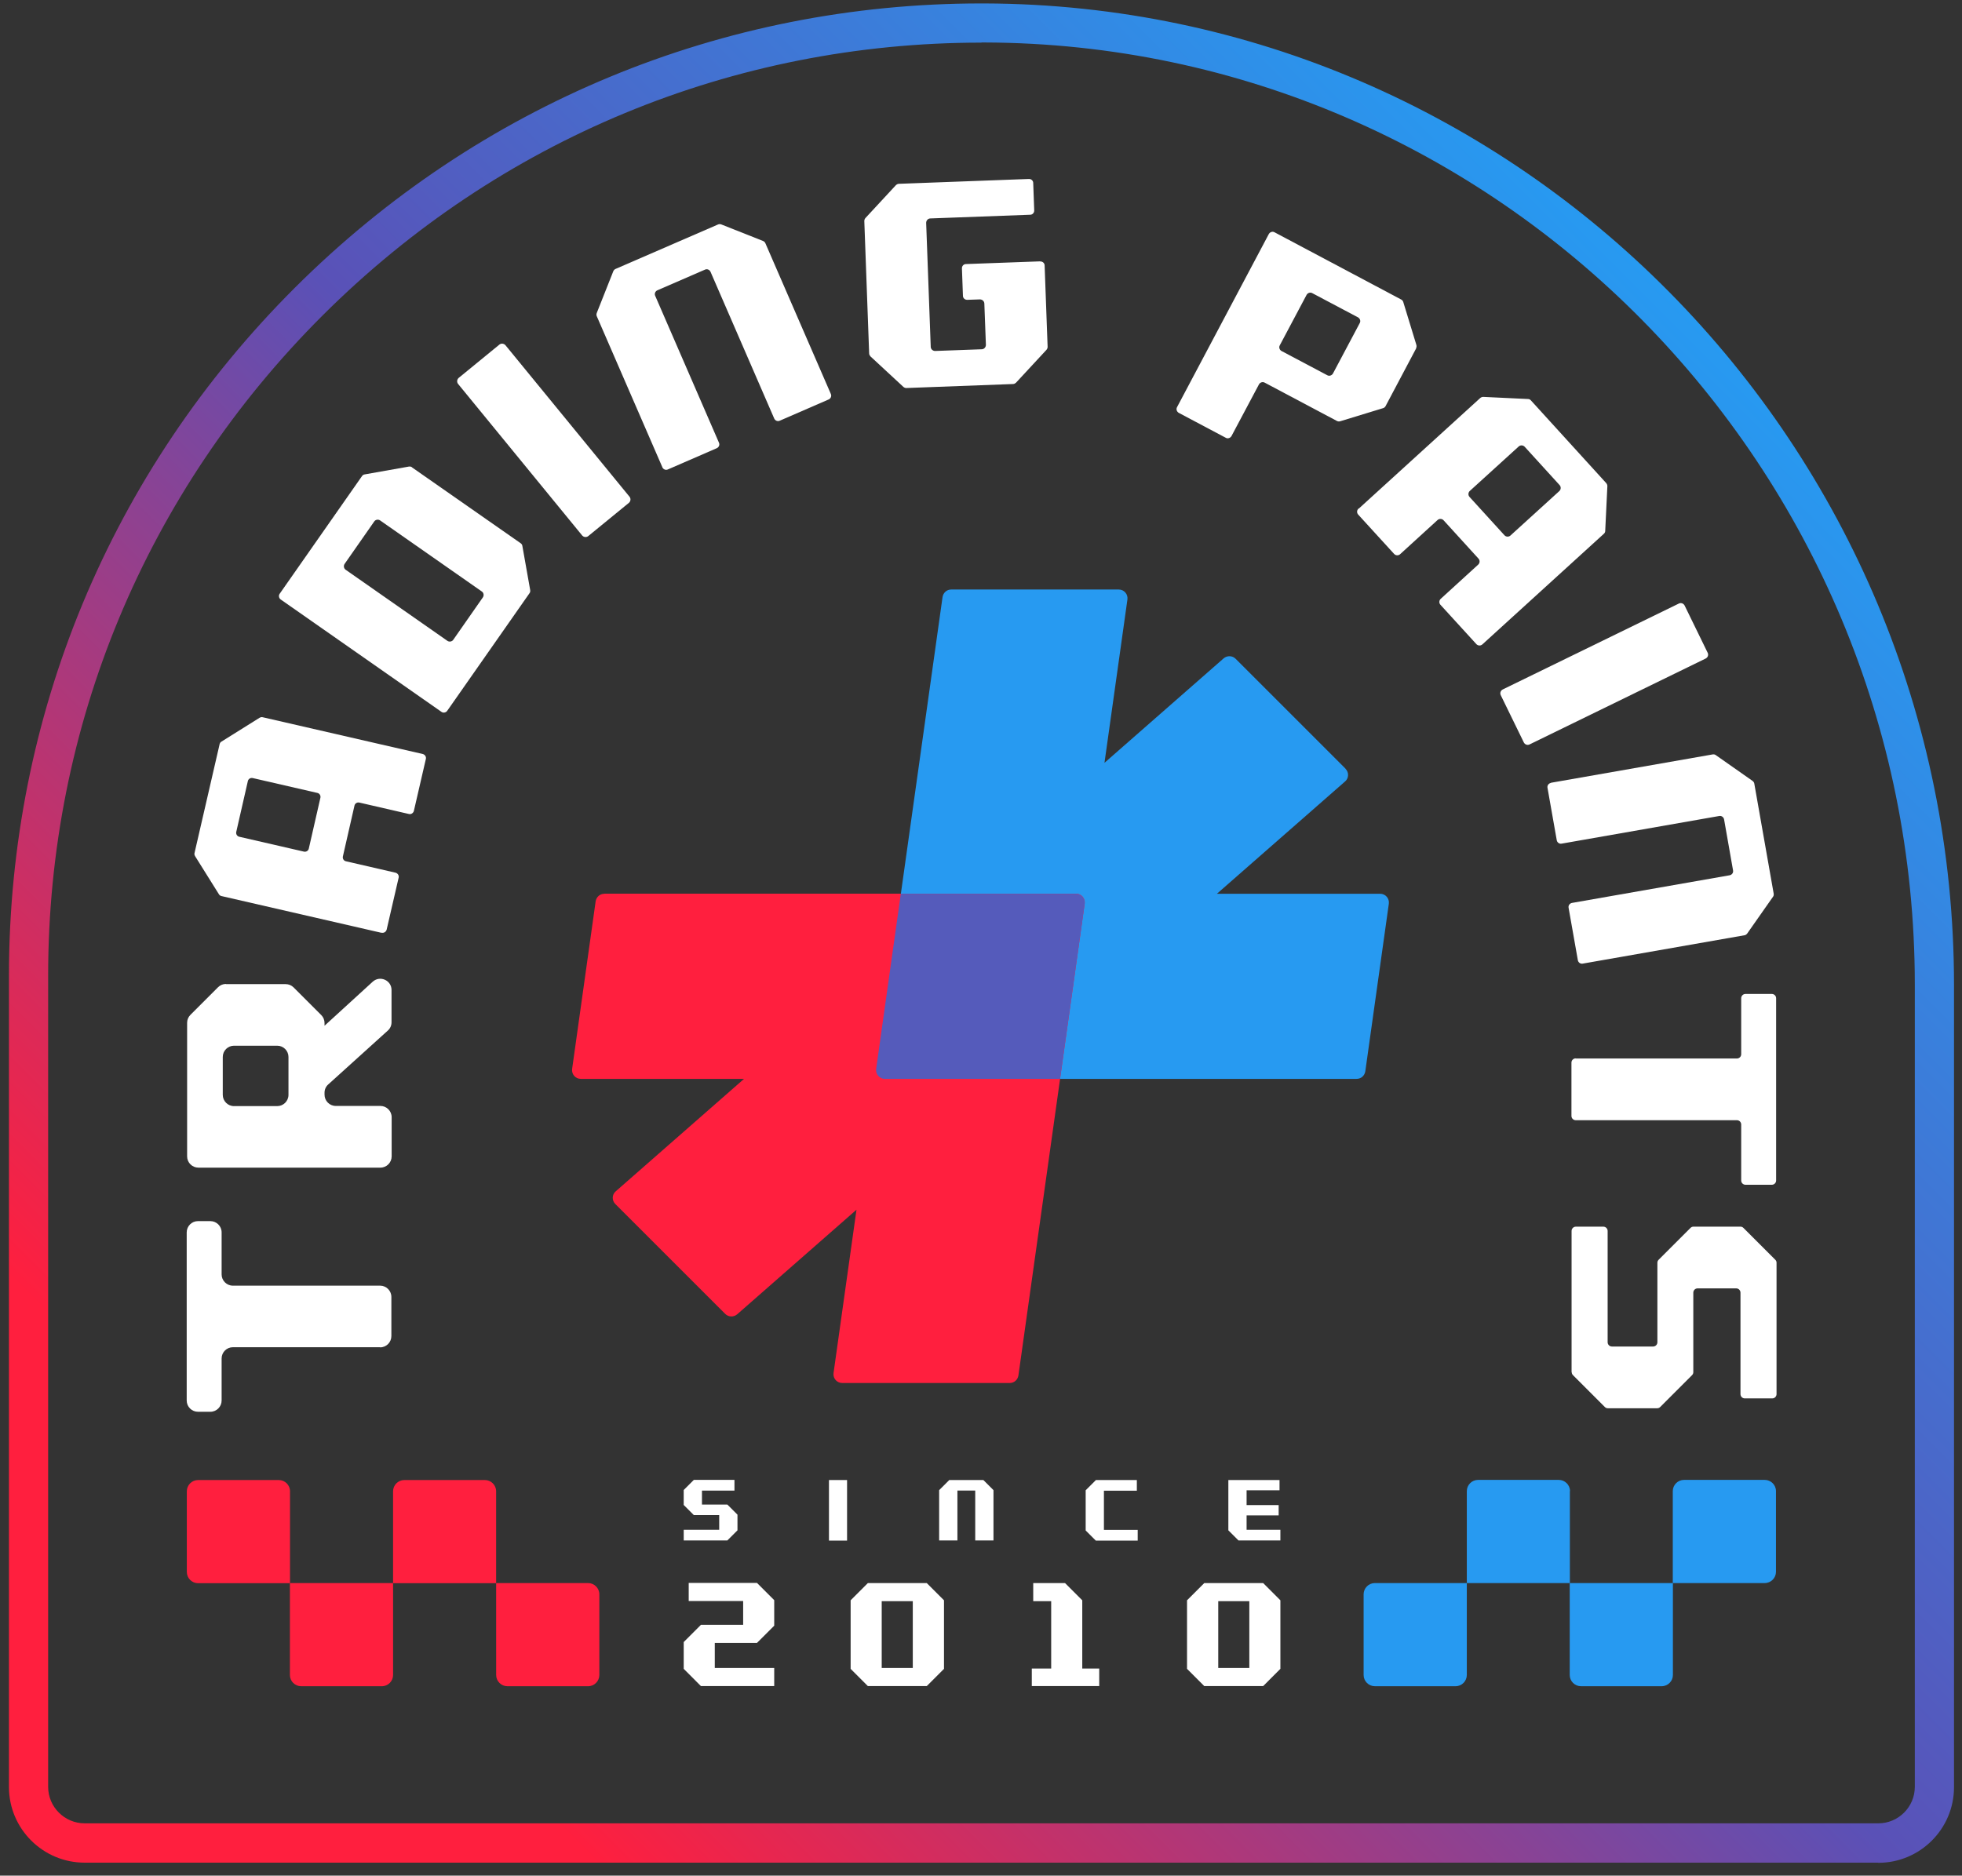 <svg fill="none" height="131" viewBox="0 0 137 131" width="137" xmlns="http://www.w3.org/2000/svg" xmlns:xlink="http://www.w3.org/1999/xlink"><rect x="0" y="0" width="137" height="131" fill="#333333" stroke="none"/><linearGradient id="a" gradientUnits="userSpaceOnUse" x1="12.847" x2="124.11" y1="139.221" y2="27.948"><stop offset=".17" stop-color="#ff1f3e"/><stop offset=".58" stop-color="#5a51b7"/><stop offset="1" stop-color="#279af1"/></linearGradient><g fill="#fff"><path d="m26.542 94.095h-10.281c-.428 0-.786.348-.786.786v2.936c0 .428-.348.786-.786.786h-.866c-.428 0-.786-.348-.786-.786v-11.744c0-.428.348-.786.786-.786h.866c.428 0 .786.348.786.786v2.936c0 .428.348.786.786.786h10.281c.428 0 .786.348.786.786v2.737c0 .428-.348.786-.786.786z"/><path d="m15.774 68.735h4.17c.209 0 .408.08.557.229l1.931 1.931c.149.149.229.348.229.557v.189l3.364-3.075c.508-.458 1.314-.1 1.314.577v2.259c0 .219-.09.428-.259.577l-4.16 3.762c-.169.149-.259.358-.259.577v.139c0 .428.348.786.786.786h3.115c.428 0 .786.348.786.786v2.737c0 .428-.348.786-.786.786h-12.71c-.428 0-.786-.348-.786-.786v-9.326c0-.209.08-.408.229-.557l1.931-1.931c.149-.149.348-.229.557-.229zm.567 8.52h3.016c.428 0 .786-.348.786-.786v-2.647c0-.428-.348-.786-.786-.786h-3.016c-.428 0-.786.348-.786.786v2.647c0 .428.348.786.786.786z"/><path d="m26.641 65.152-11.177-2.568c-.08-.02-.139-.06-.179-.129l-1.662-2.657c-.04-.07-.06-.149-.04-.219l1.752-7.604c.02-.08.06-.139.129-.179l2.657-1.662c.07-.04.149-.06.219-.04l11.177 2.568c.159.04.259.199.219.348l-.836 3.623c-.04.159-.199.259-.348.219l-3.454-.796c-.159-.04-.319.06-.348.219l-.806 3.533c-.04.159.06.319.219.348l3.454.796c.159.04.259.199.219.348l-.836 3.623c-.04.159-.199.259-.348.219zm-5.076-5.892.806-3.533c.04-.159-.06-.319-.219-.348l-4.499-1.035c-.159-.04-.319.06-.348.219l-.806 3.533c-.04.159.06.318.219.348l4.499 1.035c.159.04.318-.06.348-.219z"/><path d="m28.772 32.646 7.584 5.295c.06.04.11.11.119.189l.547 3.085c.01.08 0 .159-.05.219l-5.743 8.211c-.089.129-.279.169-.408.07l-11.217-7.843c-.129-.09-.169-.279-.07-.408l5.743-8.211c.04-.06.11-.11.189-.119l3.085-.547c.08-.01.159 0 .219.05zm-4.638 7.146 7.106 4.966c.129.09.319.06.408-.07l2.07-2.966c.089-.129.06-.319-.07-.408l-7.106-4.966c-.129-.089-.318-.06-.408.07l-2.07 2.966c-.09.129-.06.318.07.408z"/><path d="m35.291 24.107 8.669 10.59c.1.129.08.308-.04.418l-2.847 2.329c-.129.1-.308.08-.418-.04l-8.669-10.59c-.1-.129-.08-.308.04-.418l2.846-2.329c.129-.1.308-.08.418.04z"/><path d="m46.239 32.606-4.568-10.52c-.03-.07-.03-.149 0-.229l1.155-2.916c.03-.07.089-.129.159-.159l7.156-3.105c.07-.03.149-.03.229 0l2.916 1.155c.07.03.129.09.159.159l4.568 10.52c.07.149 0 .319-.149.388l-3.414 1.483c-.149.07-.319 0-.388-.149l-4.449-10.251c-.07-.149-.239-.219-.388-.149l-3.324 1.443c-.149.07-.219.239-.149.388l4.449 10.251c.07.149 0 .319-.149.388l-3.414 1.483c-.149.07-.319 0-.388-.149z"/><path d="m98.889 24.326-2.14 4.041c-.04.07-.1.119-.169.139l-2.996.916c-.07.02-.159.02-.229-.02l-5.046-2.677c-.139-.08-.319-.02-.398.119l-1.921 3.613c-.08.139-.259.199-.398.119l-3.284-1.742c-.139-.08-.199-.259-.119-.398l6.41-12.093c.08-.139.259-.199.398-.119l8.848 4.698c.07.04.119.1.139.169l.916 2.996c.02.07.02.159-.02.229zm-7.654-3.732-1.871 3.523c-.08.139-.02.319.119.398l3.195 1.692c.139.08.319.02.398-.119l1.871-3.523c.08-.139.02-.319-.119-.398l-3.195-1.692c-.139-.08-.319-.02-.398.119z"/><path d="m94.879 35.523 8.48-7.723c.059-.05.129-.08.209-.08l3.135.149c.079 0 .149.04.199.1l5.255 5.773c.05.06.08.129.08.209l-.15 3.135c0 .08-.04.149-.099.199l-8.48 7.723c-.12.109-.309.1-.418-.02l-2.508-2.747c-.11-.119-.1-.309.02-.418l2.617-2.389c.12-.11.13-.299.02-.418l-2.438-2.677c-.11-.119-.299-.129-.418-.02l-2.618 2.389c-.119.11-.309.1-.418-.02l-2.508-2.747c-.11-.119-.1-.308.02-.418zm7.733-.816 2.439 2.677c.109.119.298.129.418.02l3.413-3.105c.12-.11.13-.299.02-.418l-2.438-2.677c-.11-.119-.299-.129-.418-.02l-3.414 3.105c-.119.11-.129.299-.02.418z"/><path d="m119.104 45.993-12.302 6.002c-.149.07-.318.01-.398-.139l-1.612-3.304c-.07-.149-.01-.319.139-.398l12.302-6.002c.149-.07.318-.01.398.139l1.612 3.304c.07.149.01.319-.139.398z"/><path d="m108.295 54.672 11.296-1.981c.08-.01.159 0 .219.05l2.568 1.802c.06.05.109.11.119.189l1.354 7.684c.01.08 0 .159-.05.219l-1.801 2.568c-.05.06-.11.11-.189.119l-11.297 1.981c-.159.03-.309-.08-.338-.239l-.647-3.663c-.03-.159.079-.308.239-.338l11.007-1.931c.16-.03.269-.179.239-.338l-.627-3.563c-.03-.159-.179-.269-.338-.239l-11.008 1.931c-.159.03-.309-.08-.338-.239l-.647-3.663c-.03-.159.079-.308.239-.338z"/><path d="m110.027 73.93h11.257c.159 0 .298-.129.298-.299v-3.911c0-.159.13-.299.299-.299h1.841c.159 0 .299.129.299.299v12.73c0 .159-.13.298-.299.298h-1.841c-.159 0-.299-.129-.299-.298v-3.912c0-.159-.129-.299-.298-.299h-11.257c-.159 0-.298-.129-.298-.299v-3.722c0-.159.129-.298.298-.298z"/><path d="m109.738 95.837v-9.863c0-.159.13-.299.299-.299h1.921c.159 0 .298.129.298.299v7.773c0 .159.13.299.299.299h2.876c.16 0 .299-.129.299-.299v-5.554c0-.08.03-.149.089-.209l2.22-2.22c.06-.06.129-.09.209-.09h3.284c.08 0 .15.03.209.09l2.22 2.22c.06.06.089.129.089.209v9.177c0 .159-.129.299-.298.299h-1.921c-.159 0-.299-.129-.299-.299v-7.086c0-.159-.129-.299-.298-.299h-2.697c-.16 0-.299.129-.299.299v5.554c0 .08-.03.149-.09.209l-2.219 2.22c-.06.06-.129.09-.209.09h-3.454c-.079 0-.149-.03-.209-.09l-2.219-2.22c-.06-.06-.09-.129-.09-.209z"/><path d="m72.633 18.254-5.185.189c-.159 0-.289.139-.279.308l.07 1.911c0 .159.139.289.309.279l.876-.03c.159 0 .299.119.309.279l.109 2.896c0 .159-.119.298-.279.308l-3.265.119c-.159 0-.299-.119-.308-.279l-.319-8.669c0-.159.119-.299.279-.308l6.987-.259c.159 0 .289-.139.279-.308l-.07-1.911c0-.159-.139-.289-.308-.279l-9.067.338c-.08 0-.149.04-.209.09l-2.13 2.299c-.05.06-.08.129-.08.209l.338 9.246c0 .08.04.149.09.209l2.299 2.13c.06.05.129.08.209.08l7.445-.279c.08 0 .149-.04.209-.09l2.13-2.299c.05-.06.08-.129.08-.209l-.209-5.683c0-.159-.139-.289-.308-.279z"/></g><path d="m13.832 103.371h5.633c.428 0 .786.348.786.786v6.42h-6.42c-.428 0-.786-.349-.786-.787v-5.633c0-.428.348-.786.786-.786z" fill="#ff1f3e"/><path d="m20.252 110.567h7.196v6.42c0 .428-.348.786-.786.786h-5.633c-.428 0-.786-.348-.786-.786v-6.42z" fill="#ff1f3e"/><path d="m28.224 103.371h5.633c.428 0 .786.348.786.786v6.42h-7.196v-6.42c0-.428.348-.786.786-.786z" fill="#ff1f3e"/><path d="m34.644 110.567h6.42c.428 0 .786.348.786.786v5.634c0 .428-.348.786-.786.786h-5.633c-.428 0-.786-.348-.786-.786z" fill="#ff1f3e"/><path d="m124.011 104.147v5.634c0 .428-.349.786-.787.786h-6.419v-6.42c0-.428.348-.786.786-.786h5.633c.428 0 .787.348.787.786z" fill="#279af1"/><path d="m116.814 110.567v6.419c0 .428-.348.786-.786.786h-5.633c-.428 0-.786-.348-.786-.786v-6.419h7.195z" fill="#279af1"/><path d="m109.619 104.147v6.42h-7.196v-6.42c0-.428.348-.786.786-.786h5.634c.428 0 .786.348.786.786z" fill="#279af1"/><path d="m102.423 110.567v6.419c0 .428-.348.786-.786.786h-5.634c-.428 0-.786-.348-.786-.786v-5.633c0-.428.348-.786.786-.786z" fill="#279af1"/><g fill="#fff"><path d="m47.742 116.559v-1.872l1.204-1.204h2.946v-1.662h-3.802v-1.264h4.767l1.204 1.204v1.782l-1.204 1.204h-2.946v1.752h4.15v1.264h-5.116z"/><path d="m59.397 116.558v-4.787l1.204-1.204h4.111l1.204 1.204v4.787l-1.204 1.205h-4.111zm2.17-4.727v4.668h2.17v-4.668z"/><path d="m72.047 116.538h1.354v-4.707h-1.254v-1.264h2.22l1.204 1.204v4.767h1.184v1.225h-4.708z"/><path d="m82.886 116.558v-4.787l1.204-1.204h4.111l1.204 1.204v4.787l-1.204 1.205h-4.111zm2.18-4.727v4.668h2.17v-4.668z"/><path d="m50.788 107.591h-3.046v-.746h2.478v-1.025h-1.772l-.707-.707v-1.045l.707-.707h2.837v.747h-2.269v.975h1.772l.707.707v1.094z"/><path d="m59.148 103.371v4.23h-1.264v-4.23z"/><path d="m65.578 107.591v-3.514l.707-.706h2.379l.707.706v3.514h-1.274v-3.484h-1.244v3.484z"/><path d="m76.516 103.371h2.866v.746h-2.299v2.737h2.359v.747h-2.926l-.707-.707v-2.807l.707-.706z"/><path d="m89.405 107.591h-2.926l-.707-.707v-3.513h3.573v.716h-2.299v1.035h2.239v.717h-2.239v1.005h2.359z"/></g><path d="m131.157 130.095h-125.247c-2.916 0-5.285-2.369-5.285-5.285v-56.662c0-18.144 7.096-35.213 19.975-48.062 12.839-12.799 29.849-19.846 47.923-19.846h.199c37.334.109 67.72 30.854 67.72 68.555v56.025c0 2.916-2.369 5.285-5.285 5.285zm-62.624-127.118c-17.348 0-33.67 6.758-45.992 19.04-12.361 12.332-19.179 28.714-19.179 46.121v56.662c0 1.403 1.145 2.548 2.548 2.548h125.247c1.403 0 2.548-1.145 2.548-2.548v-56.025c0-36.189-29.152-65.709-64.983-65.808h-.189z" fill="url(#a)"/><path d="m93.953 53.686-7.674-7.674c-.229-.229-.587-.239-.836-.03l-8.321 7.295 1.602-11.406c.05-.368-.229-.697-.607-.697h-11.695c-.309 0-.557.219-.607.527l-4.628 32.954c-.05.368.229.697.607.697h32.934c.308 0 .557-.219.607-.527l1.642-11.705c.05-.368-.229-.697-.607-.697h-11.396l8.948-7.843c.269-.229.279-.637.03-.886z" fill="#279af1"/><path d="m42.199 62.425c-.309 0-.557.219-.607.527l-1.642 11.704c-.05.368.229.697.607.697h11.396l-8.958 7.853c-.269.229-.279.637-.03.886l7.674 7.674c.229.229.587.239.836.03l8.331-7.305-1.602 11.406c-.05.368.229.697.607.697h11.695c.308 0 .557-.219.607-.527l4.628-32.954c.05-.368-.229-.697-.607-.697h-32.934z" fill="#ff1f3e"/><path d="m74.018 75.354h-12.232c-.368 0-.657-.329-.607-.697l1.722-12.232h12.232c.368 0 .657.329.607.697z" fill="#555bbb"/></svg>